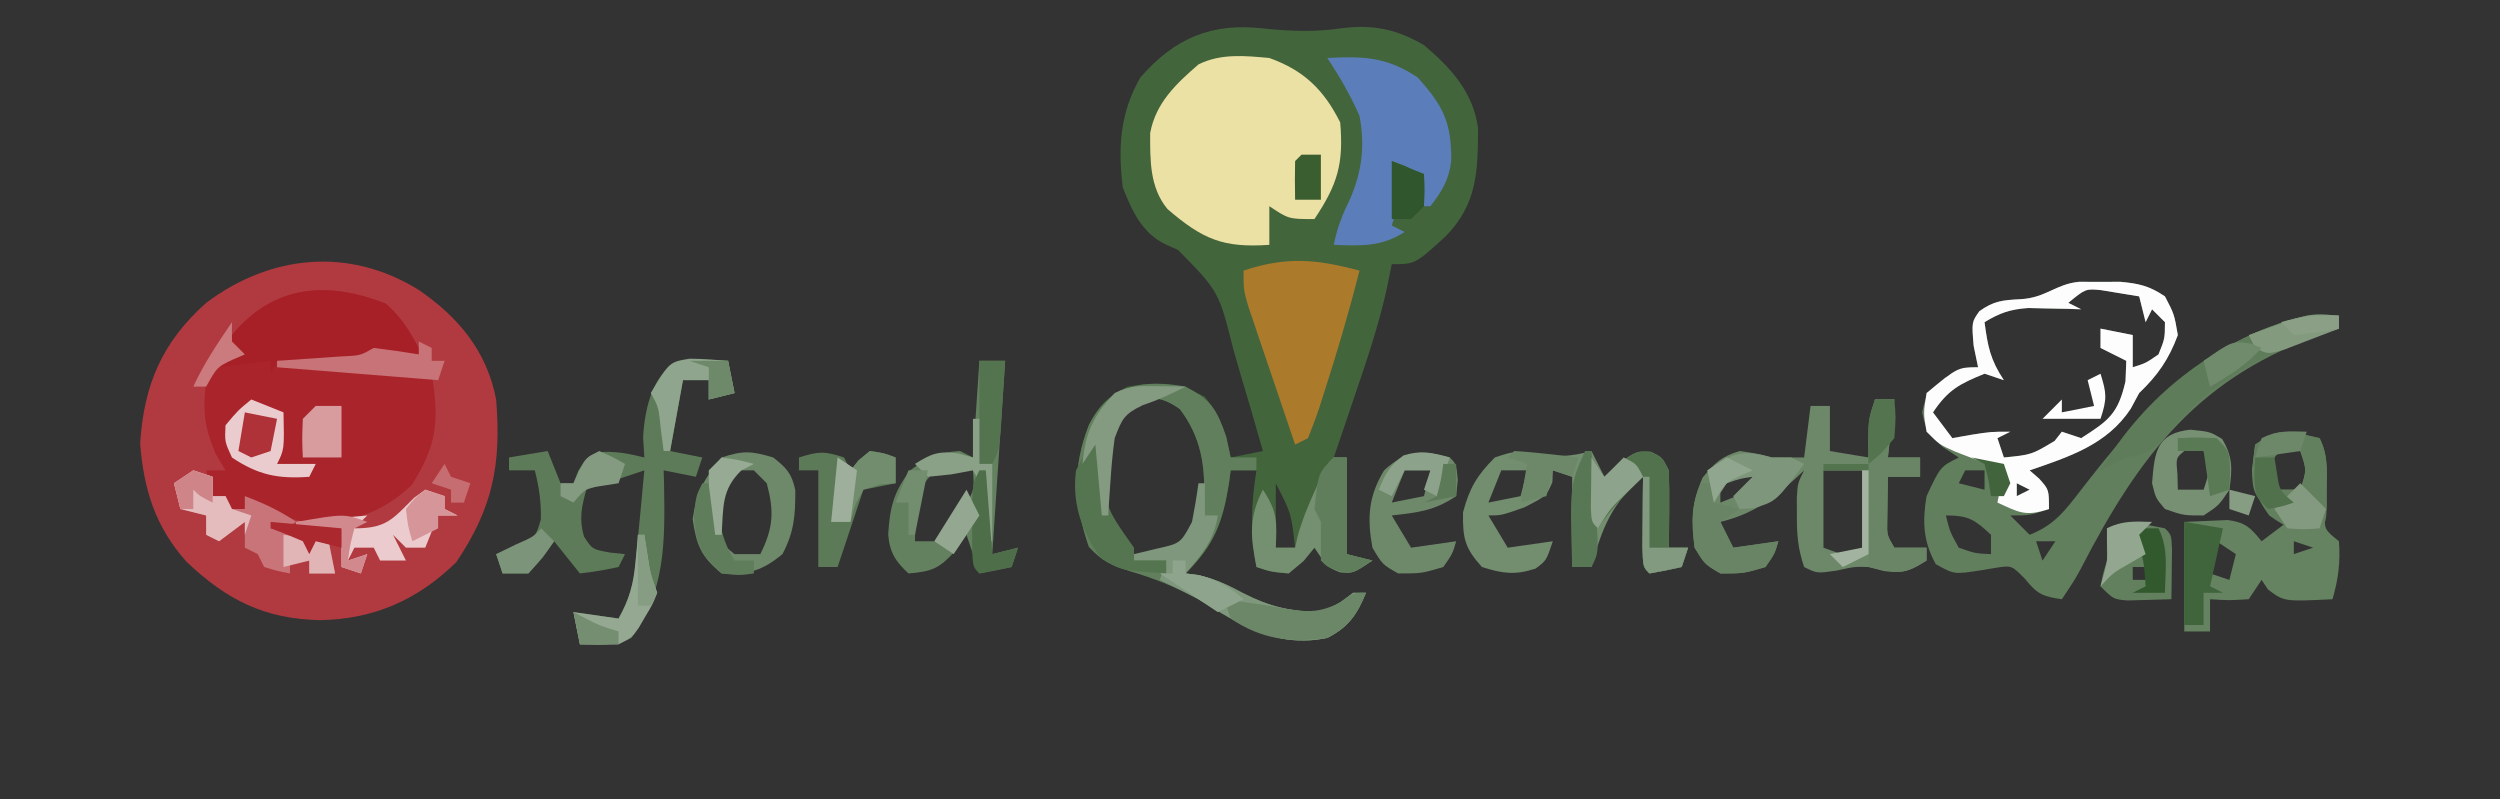 <?xml version="1.0" encoding="UTF-8"?>
<svg version="1.1" xmlns="http://www.w3.org/2000/svg" width="388" height="124">
<rect width="100%" height="100%" fill="#333333" stroke="none"/>
<path d="M0 0 C4.192 0.424 7.896 0.549 12.062 -0.062 C16.928 -0.663 20.505 0.099 24.75 2.562 C28.963 6.12 32.381 9.872 33.148 15.465 C33.096 22.205 33.043 27.2 28.098 32.25 C23.376 36.562 23.376 36.562 19.75 36.562 C19.367 38.448 19.367 38.448 18.977 40.371 C17.743 45.924 15.966 51.248 14.125 56.625 C13.8 57.586 13.475 58.547 13.141 59.537 C12.348 61.88 11.551 64.222 10.75 66.562 C11.41 66.562 12.07 66.562 12.75 66.562 C12.75 71.513 12.75 76.463 12.75 81.562 C14.07 81.892 15.39 82.222 16.75 82.562 C13.75 84.562 13.75 84.562 11.688 84.375 C9.75 83.562 9.75 83.562 7.75 80.562 C7.193 81.243 6.636 81.924 6.062 82.625 C5.299 83.264 4.536 83.904 3.75 84.562 C1 84.312 1 84.312 -1.25 83.562 C-2.252 78.216 -2.099 73.939 -1.25 68.562 C-2.57 68.562 -3.89 68.562 -5.25 68.562 C-5.336 69.215 -5.423 69.867 -5.512 70.539 C-6.504 76.709 -7.821 80.133 -12.25 84.562 C-11.59 84.645 -10.93 84.728 -10.25 84.812 C-7.575 85.481 -5.823 86.264 -3.438 87.562 C0.759 89.724 4.01 90.485 8.75 90.562 C11.587 89.246 11.587 89.246 13.75 87.562 C14.41 87.562 15.07 87.562 15.75 87.562 C14.345 90.958 13.052 92.869 9.75 94.562 C1.853 96.224 -3.699 92.561 -10.25 88.562 C-13.793 86.649 -17.091 85.305 -20.938 84.188 C-23.885 83.217 -25.082 82.741 -27.25 80.438 C-29.563 73.787 -29.844 68.139 -27.25 61.516 C-25.681 58.452 -24.34 57.107 -21.25 55.562 C-16.734 54.782 -13.383 54.96 -9.312 57.125 C-6.778 60.12 -6.055 62.756 -5.25 66.562 C-2.775 66.067 -2.775 66.067 -0.25 65.562 C-1.347 61.654 -2.483 57.76 -3.656 53.874 C-4.048 52.554 -4.43 51.23 -4.801 49.903 C-7.09 40.783 -7.09 40.783 -13.41 34.359 C-14.079 34.06 -14.748 33.761 -15.438 33.452 C-19.014 31.697 -20.615 28.204 -22 24.625 C-22.757 18.38 -22.414 13.055 -19.25 7.562 C-13.889 1.43 -8.163 -0.975 0 0 Z M-21.438 59.438 C-24.443 62.961 -24.464 65.289 -24.562 69.875 C-24.6 71.006 -24.637 72.136 -24.676 73.301 C-24.164 77.221 -23.051 78.822 -20.25 81.562 C-17.25 82.396 -17.25 82.396 -14.25 81.562 C-11.33 78.958 -10.373 77.028 -9.375 73.25 C-9.19 67.8 -9.812 63.48 -13.125 59.062 C-16.383 56.763 -18.43 56.859 -21.438 59.438 Z M1.75 70.562 C1.75 73.862 1.75 77.162 1.75 80.562 C2.74 80.562 3.73 80.562 4.75 80.562 C4.168 75.254 4.168 75.254 1.75 70.562 Z " fill="#43653C" transform="translate(196.25,4.438)"/>
<path d="M0 0 C6.158 4.24 10.555 9.478 12 17 C12.83 27.16 11.458 33.863 5.812 42.25 C-0.177 48.106 -6.874 51.064 -15.25 51.25 C-23.928 51.078 -29.782 48.139 -36.051 42.188 C-40.91 36.735 -42.687 30.987 -43.25 23.812 C-42.653 14.701 -39.856 8.121 -33 2 C-23.044 -5.467 -10.848 -6.738 0 0 Z " fill="#B13A40" transform="translate(65,45)"/>
<path d="M0 0 C2.949 2.602 4.342 5.375 6.125 8.875 C2.782 8.949 0.321 8.94 -2.875 7.875 C-4.855 8.865 -4.855 8.865 -6.875 9.875 C0.055 10.37 0.055 10.37 7.125 10.875 C8.339 18.158 7.962 22.012 4 28.188 C-0.4 32.3 -4.466 33.574 -10.375 34.312 C-14.804 33.759 -18.052 32.099 -21.875 29.875 C-21.875 30.535 -21.875 31.195 -21.875 31.875 C-23.36 32.37 -23.36 32.37 -24.875 32.875 C-24.875 31.885 -24.875 30.895 -24.875 29.875 C-25.535 29.875 -26.195 29.875 -26.875 29.875 C-27.205 28.555 -27.535 27.235 -27.875 25.875 C-26.885 25.875 -25.895 25.875 -24.875 25.875 C-25.37 25.05 -25.865 24.225 -26.375 23.375 C-28.261 18.973 -28.412 16.627 -27.875 11.875 C-25.875 9.562 -25.875 9.562 -23.875 7.875 C-23.875 6.885 -23.875 5.895 -23.875 4.875 C-17.395 -2.939 -9.13 -3.573 0 0 Z " fill="#A9252B" transform="translate(59.875,47.125)"/>
<path d="M0 0 C1.054 0.005 2.109 0.01 3.195 0.016 C4.769 0.008 4.769 0.008 6.375 0 C9.281 0.262 10.922 0.641 13.32 2.266 C14.758 5.016 14.758 5.016 15.32 8.266 C13.907 12.059 12.2 14.506 9.32 17.266 C8.887 18.07 8.454 18.874 8.008 19.703 C4.318 25.306 -1.605 27.171 -7.68 29.266 C-7.185 29.699 -6.69 30.132 -6.18 30.578 C-4.68 32.266 -4.68 32.266 -4.68 35.266 C-7.68 36.266 -7.68 36.266 -10.68 36.266 C-9.69 37.256 -8.7 38.246 -7.68 39.266 C-3.833 37.754 -2.169 35.498 0.32 32.266 C9.883 19.951 19.473 8.916 35.32 5.266 C38.383 5.078 38.383 5.078 40.32 5.266 C40.32 5.926 40.32 6.586 40.32 7.266 C39.642 7.485 38.964 7.704 38.266 7.93 C18.761 14.575 9.454 26.716 0.307 44.447 C-0.68 46.266 -0.68 46.266 -2.68 49.266 C-5.587 48.85 -6.494 48.499 -8.367 46.141 C-10.458 44.02 -10.458 44.02 -12.793 44.367 C-13.974 44.564 -13.974 44.564 -15.18 44.766 C-19.395 45.425 -19.395 45.425 -22.242 43.828 C-24.217 40.308 -24.337 37.162 -23.68 33.266 C-21.541 28.696 -21.541 28.696 -18.68 27.266 C-19.505 26.729 -20.33 26.193 -21.18 25.641 C-23.68 23.266 -23.68 23.266 -24.367 20.266 C-23.68 17.266 -23.68 17.266 -20.805 14.891 C-17.68 13.266 -17.68 13.266 -15.68 13.266 C-15.907 12.172 -16.133 11.079 -16.367 9.953 C-16.68 6.266 -16.68 6.266 -15.484 4.57 C-13.259 2.962 -11.839 2.842 -9.117 2.703 C-5.118 2.486 -3.706 0.367 0 0 Z M-1.68 3.266 C-1.02 3.596 -0.36 3.926 0.32 4.266 C-0.801 4.231 -0.801 4.231 -1.945 4.195 C-2.93 4.177 -3.915 4.159 -4.93 4.141 C-5.904 4.117 -6.879 4.094 -7.883 4.07 C-10.699 4.267 -12.289 4.82 -14.68 6.266 C-14.182 10.001 -13.805 12.078 -11.68 15.266 C-12.67 14.936 -13.66 14.606 -14.68 14.266 C-18.544 15.843 -20.336 16.75 -22.68 20.266 C-21.69 21.586 -20.7 22.906 -19.68 24.266 C-18.288 24.018 -18.288 24.018 -16.867 23.766 C-13.68 23.266 -13.68 23.266 -10.68 23.266 C-11.34 23.596 -12 23.926 -12.68 24.266 C-12.35 25.256 -12.02 26.246 -11.68 27.266 C-7.401 26.85 -7.401 26.85 -3.805 24.703 C-3.433 24.229 -3.062 23.754 -2.68 23.266 C-1.69 23.596 -0.7 23.926 0.32 24.266 C4.607 21.522 6.038 20.495 7.195 15.453 C7.237 14.401 7.278 13.349 7.32 12.266 C6 11.606 4.68 10.946 3.32 10.266 C3.32 9.276 3.32 8.286 3.32 7.266 C5.795 7.761 5.795 7.761 8.32 8.266 C8.32 9.916 8.32 11.566 8.32 13.266 C10.353 12.626 10.353 12.626 12.32 11.266 C13.311 8.813 13.311 8.813 13.32 6.266 C12.66 5.606 12 4.946 11.32 4.266 C10.99 4.926 10.66 5.586 10.32 6.266 C9.825 4.286 9.825 4.286 9.32 2.266 C8.062 2.059 6.804 1.853 5.508 1.641 C4.8 1.525 4.092 1.409 3.363 1.289 C1.003 1.07 1.003 1.07 -1.68 3.266 Z M-17.68 29.266 C-18.01 29.926 -18.34 30.586 -18.68 31.266 C-17.36 31.596 -16.04 31.926 -14.68 32.266 C-14.68 31.276 -14.68 30.286 -14.68 29.266 C-15.67 29.266 -16.66 29.266 -17.68 29.266 Z M-9.68 31.266 C-9.68 31.926 -9.68 32.586 -9.68 33.266 C-9.02 32.936 -8.36 32.606 -7.68 32.266 C-8.34 31.936 -9 31.606 -9.68 31.266 Z M-20.68 36.266 C-20.054 38.789 -20.054 38.789 -18.68 41.266 C-16.132 42.159 -16.132 42.159 -13.68 42.266 C-13.68 41.276 -13.68 40.286 -13.68 39.266 C-16.212 36.908 -17.152 36.266 -20.68 36.266 Z M-6.68 40.266 C-6.35 41.256 -6.02 42.246 -5.68 43.266 C-5.02 42.276 -4.36 41.286 -3.68 40.266 C-4.67 40.266 -5.66 40.266 -6.68 40.266 Z " fill="#617E5D" transform="translate(322.68,43.734)"/>
<path d="M0 0 C5.358 1.921 8.458 4.917 11 10 C11.548 16.461 10.586 19.621 7 25 C3 25 3 25 0 23 C0 24.32 0 25.64 0 27 C0 27.66 0 28.32 0 29 C-7.121 29.491 -10.318 28.174 -15.812 23.438 C-18.585 20.081 -18.504 15.806 -18.492 11.648 C-17.623 6.972 -14.504 4.037 -11 1 C-7.542 -0.729 -3.788 -0.351 0 0 Z " fill="#ECE1A5" transform="translate(197,9)"/>
<path d="M0 0 C0.99 0 1.98 0 3 0 C2.67 2.97 2.34 5.94 2 9 C3.65 9 5.3 9 7 9 C7 9.99 7 10.98 7 12 C5.35 12 3.7 12 2 12 C1.973 13.458 1.954 14.917 1.938 16.375 C1.926 17.187 1.914 17.999 1.902 18.836 C1.855 21.049 1.855 21.049 3 23 C4.65 23 6.3 23 8 23 C8 23.66 8 24.32 8 25 C5.488 26.581 4.369 27.053 1.375 26.625 C0.199 26.316 0.199 26.316 -1 26 C-3.181 25.939 -3.181 25.939 -6 26.562 C-9 27 -9 27 -11 26 C-11.988 23.037 -12.134 21.029 -12.125 17.938 C-12.128 17.06 -12.13 16.182 -12.133 15.277 C-12 13 -12 13 -11 11 C-11.436 11.41 -11.871 11.82 -12.32 12.242 C-16.044 15.611 -19.008 17.782 -24 19 C-23.34 20.32 -22.68 21.64 -22 23 C-18.535 22.505 -18.535 22.505 -15 22 C-15.562 23.938 -15.562 23.938 -17 26 C-20.375 27 -20.375 27 -24 27 C-26.438 25.562 -26.438 25.562 -28 23 C-28.488 18.61 -28.501 16.152 -26.75 12.125 C-24.877 9.851 -23.82 8.83 -21 8 C-18.438 8.375 -18.438 8.375 -16 9 C-15.01 9 -14.02 9 -13 9 C-12.34 9 -11.68 9 -11 9 C-10.67 6.36 -10.34 3.72 -10 1 C-9.01 1 -8.02 1 -7 1 C-7 3.31 -7 5.62 -7 8 C-4.03 8.495 -4.03 8.495 -1 9 C-0.67 6.03 -0.34 3.06 0 0 Z M-22 11 C-22.66 11.66 -23.32 12.32 -24 13 C-24 13.99 -24 14.98 -24 16 C-22.35 15.34 -20.7 14.68 -19 14 C-19 13.01 -19 12.02 -19 11 C-19.99 11 -20.98 11 -22 11 Z M-8 11 C-8 14.96 -8 18.92 -8 23 C-4.253 24.398 -4.253 24.398 -2 23 C-2 19.04 -2 15.08 -2 11 C-3.98 11 -5.96 11 -8 11 Z " fill="#6D8869" transform="translate(291,62)"/>
<path d="M0 0 C3.987 2.121 4.812 3.464 6.312 7.75 C6.539 8.822 6.766 9.895 7 11 C8.32 11 9.64 11 11 11 C11 11.66 11 12.32 11 13 C9.68 13 8.36 13 7 13 C6.914 13.652 6.827 14.305 6.738 14.977 C5.746 21.146 4.429 24.571 0 29 C0.66 29.082 1.32 29.165 2 29.25 C4.675 29.919 6.427 30.701 8.812 32 C13.009 34.161 16.26 34.922 21 35 C23.837 33.683 23.837 33.683 26 32 C26.66 32 27.32 32 28 32 C26.595 35.395 25.302 37.306 22 39 C14.103 40.662 8.551 36.998 2 33 C-1.543 31.087 -4.841 29.743 -8.688 28.625 C-11.635 27.654 -12.832 27.178 -15 24.875 C-17.313 18.225 -17.594 12.577 -15 5.953 C-11.756 -0.382 -6.504 -1.145 0 0 Z M-9.188 3.875 C-12.193 7.398 -12.214 9.727 -12.312 14.312 C-12.35 15.443 -12.387 16.574 -12.426 17.738 C-11.914 21.658 -10.801 23.259 -8 26 C-5 26.833 -5 26.833 -2 26 C0.92 23.396 1.877 21.465 2.875 17.688 C3.06 12.238 2.438 7.917 -0.875 3.5 C-4.133 1.201 -6.18 1.297 -9.188 3.875 Z " fill="#617F5D" transform="translate(184,60)"/>
<path d="M0 0 C2.018 0.065 4.036 0.13 6.055 0.195 C6.55 2.67 6.55 2.67 7.055 5.195 C5.735 5.525 4.415 5.855 3.055 6.195 C3.055 5.205 3.055 4.215 3.055 3.195 C1.735 3.195 0.415 3.195 -0.945 3.195 C-1.605 6.825 -2.265 10.455 -2.945 14.195 C-0.47 14.69 -0.47 14.69 2.055 15.195 C1.725 16.185 1.395 17.175 1.055 18.195 C-0.595 17.865 -2.245 17.535 -3.945 17.195 C-3.922 18.041 -3.899 18.887 -3.875 19.758 C-3.738 28.34 -3.692 35.972 -8.945 43.195 C-11.654 44.55 -13.955 44.26 -16.945 44.195 C-17.275 42.545 -17.605 40.895 -17.945 39.195 C-15.635 39.525 -13.325 39.855 -10.945 40.195 C-9.322 37.295 -8.625 34.95 -8.312 31.648 C-8.229 30.804 -8.145 29.96 -8.059 29.09 C-7.941 27.781 -7.941 27.781 -7.82 26.445 C-7.734 25.557 -7.648 24.669 -7.559 23.754 C-7.347 21.568 -7.143 19.382 -6.945 17.195 C-7.873 17.505 -8.802 17.814 -9.758 18.133 C-11.82 18.82 -13.883 19.508 -15.945 20.195 C-16.701 22.916 -17.084 24.697 -16.32 27.445 C-15.021 29.451 -15.021 29.451 -12.32 29.945 C-11.537 30.028 -10.753 30.11 -9.945 30.195 C-10.275 30.855 -10.605 31.515 -10.945 32.195 C-14.008 32.82 -14.008 32.82 -16.945 33.195 C-18.265 31.545 -19.585 29.895 -20.945 28.195 C-21.812 29.433 -21.812 29.433 -22.695 30.695 C-23.438 31.52 -24.18 32.345 -24.945 33.195 C-26.265 33.195 -27.585 33.195 -28.945 33.195 C-29.275 32.205 -29.605 31.215 -29.945 30.195 C-28.976 29.803 -28.007 29.412 -27.008 29.008 C-23.797 27.53 -23.797 27.53 -23.008 24.82 C-22.943 22.109 -23.271 19.817 -23.945 17.195 C-25.265 17.195 -26.585 17.195 -27.945 17.195 C-27.945 16.535 -27.945 15.875 -27.945 15.195 C-25.965 14.865 -23.985 14.535 -21.945 14.195 C-21.285 15.845 -20.625 17.495 -19.945 19.195 C-19.285 19.195 -18.625 19.195 -17.945 19.195 C-17.574 18.236 -17.574 18.236 -17.195 17.258 C-15.945 15.195 -15.945 15.195 -14.133 14.383 C-11.558 14.162 -9.443 14.571 -6.945 15.195 C-7.007 14.164 -7.069 13.133 -7.133 12.07 C-6.914 7.553 -5.458 0.548 0 0 Z " fill="#5D7B58" transform="translate(106.945,55.805)"/>
<path d="M0 0 C1.671 0.371 1.671 0.371 3.375 0.75 C5.109 4.217 4.329 8.188 4.215 12 C4.078 14.896 4.078 14.896 6.375 16.75 C6.628 19.953 6.285 22.678 5.375 25.75 C-2.133 26.119 -2.133 26.119 -4.625 24.25 C-4.955 23.755 -5.285 23.26 -5.625 22.75 C-6.285 23.74 -6.945 24.73 -7.625 25.75 C-10.75 25.938 -10.75 25.938 -13.625 25.75 C-13.625 27.4 -13.625 29.05 -13.625 30.75 C-14.945 30.75 -16.265 30.75 -17.625 30.75 C-17.625 25.14 -17.625 19.53 -17.625 13.75 C-16.202 13.688 -14.779 13.626 -13.312 13.562 C-12.112 13.51 -12.112 13.51 -10.887 13.457 C-8.146 13.812 -7.333 14.644 -5.625 16.75 C-4.305 15.76 -2.985 14.77 -1.625 13.75 C-2.45 13.255 -3.275 12.76 -4.125 12.25 C-6.804 9.571 -7.022 9.179 -7.125 5.625 C-6.96 4.346 -6.795 3.067 -6.625 1.75 C-3.625 -0.25 -3.625 -0.25 0 0 Z M-2.625 2.75 C-3.921 3.816 -3.921 3.816 -3.688 6.312 C-3.667 7.117 -3.646 7.921 -3.625 8.75 C-2.305 8.75 -0.985 8.75 0.375 8.75 C1.386 5.701 1.386 5.701 0.375 2.75 C-0.615 2.75 -1.605 2.75 -2.625 2.75 Z M-12.625 16.75 C-12.955 18.4 -13.285 20.05 -13.625 21.75 C-12.635 22.08 -11.645 22.41 -10.625 22.75 C-10.295 21.43 -9.965 20.11 -9.625 18.75 C-10.615 18.09 -11.605 17.43 -12.625 16.75 Z M-0.625 16.75 C-0.625 17.41 -0.625 18.07 -0.625 18.75 C0.365 18.42 1.355 18.09 2.375 17.75 C1.385 17.42 0.395 17.09 -0.625 16.75 Z " fill="#658261" transform="translate(356.625,67.25)"/>
<path d="M0 0 C5.597 -0.29 9.168 -0.185 14 3 C17.961 7.389 19.285 9.978 19.23 15.957 C18.905 18.845 17.769 20.735 16 23 C15.67 23 15.34 23 15 23 C14.918 22.216 14.835 21.433 14.75 20.625 C14.272 17.853 14.272 17.853 11.938 16.688 C11.298 16.461 10.659 16.234 10 16 C10.186 16.907 10.371 17.815 10.562 18.75 C10.957 21.683 10.947 23.264 10 26 C10.66 26.33 11.32 26.66 12 27 C8.366 29.326 5.229 29.163 1 29 C1.537 26.314 2.341 24.305 3.562 21.812 C5.399 17.528 5.854 13.596 5 9 C3.605 5.807 1.922 2.903 0 0 Z " fill="#5B7EBA" transform="translate(206,9)"/>
<path d="M0 0 C3.327 0.459 5.431 0.371 8.625 -0.5 C9.285 0.82 9.945 2.14 10.625 3.5 C11.367 2.819 12.11 2.139 12.875 1.438 C15.625 -0.5 15.625 -0.5 17.875 -0.375 C19.625 0.5 19.625 0.5 20.625 2.5 C20.696 4.541 20.709 6.583 20.688 8.625 C20.678 9.721 20.669 10.816 20.66 11.945 C20.649 12.788 20.637 13.631 20.625 14.5 C21.615 14.5 22.605 14.5 23.625 14.5 C23.295 15.49 22.965 16.48 22.625 17.5 C20.969 17.882 19.3 18.214 17.625 18.5 C16.625 17.5 16.625 17.5 16.527 14.34 C16.539 13.052 16.551 11.764 16.562 10.438 C16.572 9.147 16.581 7.857 16.59 6.527 C16.601 5.528 16.613 4.529 16.625 3.5 C11.792 7.549 10.242 11.467 8.625 17.5 C7.635 17.5 6.645 17.5 5.625 17.5 C5.625 12.88 5.625 8.26 5.625 3.5 C4.635 3.17 3.645 2.84 2.625 2.5 C2.604 3.098 2.584 3.696 2.562 4.312 C1.625 6.5 1.625 6.5 -1.812 8.25 C-5.375 9.5 -5.375 9.5 -7.375 9.5 C-6.385 11.15 -5.395 12.8 -4.375 14.5 C-0.91 14.005 -0.91 14.005 2.625 13.5 C1.625 16.5 1.625 16.5 -0.062 17.75 C-3.266 18.789 -5.177 18.521 -8.375 17.5 C-11.058 14.557 -11.384 12.989 -11.312 9 C-10.295 5.201 -9.14 3.265 -6.375 0.5 C-3.375 -0.5 -3.375 -0.5 0 0 Z M-5.375 2.5 C-6.035 4.15 -6.695 5.8 -7.375 7.5 C-5.725 7.17 -4.075 6.84 -2.375 6.5 C-2.045 5.18 -1.715 3.86 -1.375 2.5 C-2.695 2.5 -4.015 2.5 -5.375 2.5 Z " fill="#738D6F" transform="translate(238.375,70.5)"/>
<path d="M0 0 C1.054 0.005 2.109 0.01 3.195 0.016 C4.769 0.008 4.769 0.008 6.375 0 C9.281 0.262 10.922 0.641 13.32 2.266 C14.758 5.016 14.758 5.016 15.32 8.266 C13.907 12.059 12.2 14.506 9.32 17.266 C8.887 18.07 8.454 18.874 8.008 19.703 C4.318 25.306 -1.605 27.171 -7.68 29.266 C-7.185 29.699 -6.69 30.132 -6.18 30.578 C-4.68 32.266 -4.68 32.266 -4.68 35.266 C-8.303 36.473 -9.321 35.809 -12.68 34.266 C-12.35 32.616 -12.02 30.966 -11.68 29.266 C-12.378 29 -13.077 28.735 -13.797 28.461 C-14.707 28.108 -15.617 27.755 -16.555 27.391 C-17.46 27.043 -18.365 26.695 -19.297 26.336 C-21.68 25.266 -21.68 25.266 -23.68 23.266 C-24.18 20.391 -24.18 20.391 -23.68 17.266 C-18.838 13.266 -18.838 13.266 -15.68 13.266 C-15.907 12.172 -16.133 11.079 -16.367 9.953 C-16.68 6.266 -16.68 6.266 -15.484 4.57 C-13.259 2.962 -11.839 2.842 -9.117 2.703 C-5.118 2.486 -3.706 0.367 0 0 Z M-1.68 3.266 C-1.02 3.596 -0.36 3.926 0.32 4.266 C-0.801 4.231 -0.801 4.231 -1.945 4.195 C-2.93 4.177 -3.915 4.159 -4.93 4.141 C-5.904 4.117 -6.879 4.094 -7.883 4.07 C-10.699 4.267 -12.289 4.82 -14.68 6.266 C-14.182 10.001 -13.805 12.078 -11.68 15.266 C-12.67 14.936 -13.66 14.606 -14.68 14.266 C-18.544 15.843 -20.336 16.75 -22.68 20.266 C-21.69 21.586 -20.7 22.906 -19.68 24.266 C-18.288 24.018 -18.288 24.018 -16.867 23.766 C-13.68 23.266 -13.68 23.266 -10.68 23.266 C-11.34 23.596 -12 23.926 -12.68 24.266 C-12.35 25.256 -12.02 26.246 -11.68 27.266 C-7.401 26.85 -7.401 26.85 -3.805 24.703 C-3.433 24.229 -3.062 23.754 -2.68 23.266 C-1.69 23.596 -0.7 23.926 0.32 24.266 C4.607 21.522 6.038 20.495 7.195 15.453 C7.237 14.401 7.278 13.349 7.32 12.266 C6 11.606 4.68 10.946 3.32 10.266 C3.32 9.276 3.32 8.286 3.32 7.266 C5.795 7.761 5.795 7.761 8.32 8.266 C8.32 9.916 8.32 11.566 8.32 13.266 C10.353 12.626 10.353 12.626 12.32 11.266 C13.311 8.813 13.311 8.813 13.32 6.266 C12.66 5.606 12 4.946 11.32 4.266 C10.99 4.926 10.66 5.586 10.32 6.266 C9.825 4.286 9.825 4.286 9.32 2.266 C8.062 2.059 6.804 1.853 5.508 1.641 C4.8 1.525 4.092 1.409 3.363 1.289 C1.003 1.07 1.003 1.07 -1.68 3.266 Z M-9.68 31.266 C-9.68 31.926 -9.68 32.586 -9.68 33.266 C-9.02 32.936 -8.36 32.606 -7.68 32.266 C-8.34 31.936 -9 31.606 -9.68 31.266 Z " fill="#FDFDFD" transform="translate(322.68,43.734)"/>
<path d="M0 0 C-1.647 6.442 -3.51 12.802 -5.562 19.125 C-5.772 19.788 -5.982 20.452 -6.198 21.135 C-6.74 22.777 -7.364 24.392 -8 26 C-8.66 26.33 -9.32 26.66 -10 27 C-11.341 23.065 -12.671 19.127 -14 15.188 C-14.382 14.068 -14.763 12.948 -15.156 11.795 C-15.517 10.722 -15.878 9.649 -16.25 8.543 C-16.753 7.058 -16.753 7.058 -17.266 5.544 C-18 3 -18 3 -18 0 C-11.352 -2.216 -6.731 -1.793 0 0 Z " fill="#AC7A2B" transform="translate(211,42)"/>
<path d="M0 0 C2.949 2.602 4.342 5.375 6.125 8.875 C2.782 8.949 0.321 8.94 -2.875 7.875 C-3.205 8.205 -3.535 8.535 -3.875 8.875 C-6.061 8.948 -8.25 8.959 -10.438 8.938 C-12.234 8.924 -12.234 8.924 -14.066 8.91 C-14.993 8.899 -15.92 8.887 -16.875 8.875 C-17.205 9.535 -17.535 10.195 -17.875 10.875 C-17.875 10.215 -17.875 9.555 -17.875 8.875 C-20.515 9.205 -23.155 9.535 -25.875 9.875 C-25.215 9.215 -24.555 8.555 -23.875 7.875 C-23.875 6.885 -23.875 5.895 -23.875 4.875 C-17.395 -2.939 -9.13 -3.573 0 0 Z " fill="#A72027" transform="translate(59.875,47.125)"/>
<path d="M0 0 C1.32 0 2.64 0 4 0 C3.34 9.9 2.68 19.8 2 30 C3.32 29.67 4.64 29.34 6 29 C5.67 29.99 5.34 30.98 5 32 C2.525 32.495 2.525 32.495 0 33 C-0.66 31.02 -1.32 29.04 -2 27 C-2.557 27.804 -3.114 28.609 -3.688 29.438 C-6.219 32.242 -7.326 32.694 -11 33 C-13.035 31.128 -13.95 29.686 -14.152 26.906 C-13.877 22.677 -13.34 20.453 -10.75 17 C-7.982 14.987 -6.391 14.183 -3 14 C-2.34 14.33 -1.68 14.66 -1 15 C-0.67 10.05 -0.34 5.1 0 0 Z M-6.625 16.875 C-9.834 19.747 -9.711 21.975 -9.957 26.137 C-9.971 26.752 -9.985 27.366 -10 28 C-8.68 28 -7.36 28 -6 28 C-4.421 26.364 -4.421 26.364 -3.25 24.188 C-2.822 23.48 -2.394 22.772 -1.953 22.043 C-0.789 19.923 -0.789 19.923 -1 17 C-3.938 15.688 -3.938 15.688 -6.625 16.875 Z " fill="#63805F" transform="translate(152,56)"/>
<path d="M0 0 C0.33 0 0.66 0 1 0 C1 1.65 1 3.3 1 5 C1.66 5 2.32 5 3 5 C2.426 8.871 0.513 11.082 -2 14 C-1.34 14.082 -0.68 14.165 0 14.25 C2.675 14.919 4.427 15.701 6.812 17 C11.009 19.161 14.26 19.922 19 20 C21.837 18.683 21.837 18.683 24 17 C24.66 17 25.32 17 26 17 C24.595 20.395 23.302 22.306 20 24 C12.091 25.664 6.567 21.983 0 18 C-1.983 16.959 -3.986 15.98 -6 15 C-5.67 14.01 -5.34 13.02 -5 12 C-6.65 12 -8.3 12 -10 12 C-10 11.67 -10 11.34 -10 11 C-8.329 10.598 -8.329 10.598 -6.625 10.188 C-2.782 9.342 -2.782 9.342 -1 6 C-0.61 4.01 -0.268 2.01 0 0 Z " fill="#7F977C" transform="translate(186,75)"/>
<path d="M0 0 C2.058 1.609 2.897 2.502 3.434 5.086 C3.44 8.998 3.274 11.475 1.438 15 C-1.799 17.656 -3.827 18.149 -8 18 C-11.209 15.367 -11.904 13.658 -12.5 9.562 C-11.913 5.377 -10.691 3.229 -8 0 C-4.65 -1.117 -3.327 -0.998 0 0 Z M-6 2 C-8.189 3.781 -8.189 3.781 -8.266 6.094 C-8.26 6.888 -8.255 7.682 -8.25 8.5 C-8.255 9.294 -8.26 10.088 -8.266 10.906 C-8.189 13.219 -8.189 13.219 -6 15 C-4.68 15 -3.36 15 -2 15 C0.029 10.942 0.169 8.383 -1 4 C-1.66 3.34 -2.32 2.68 -3 2 C-3.99 2 -4.98 2 -6 2 Z " fill="#6E896A" transform="translate(120,71)"/>
<path d="M0 0 C0.66 0 1.32 0 2 0 C2 4.95 2 9.9 2 15 C3.32 15.33 4.64 15.66 6 16 C3 18 3 18 0.938 17.812 C-1 17 -1 17 -3 14 C-3.835 15.021 -3.835 15.021 -4.688 16.062 C-5.451 16.702 -6.214 17.341 -7 18 C-9.75 17.75 -9.75 17.75 -12 17 C-12.925 12.284 -13.229 9.327 -11 5 C-8.71 8.435 -8.822 9.985 -9 14 C-8.01 14 -7.02 14 -6 14 C-5.876 13.437 -5.753 12.873 -5.625 12.293 C-4.955 9.835 -4.044 7.635 -3 5.312 C-2.649 4.525 -2.299 3.737 -1.938 2.926 C-1 1 -1 1 0 0 Z " fill="#758F71" transform="translate(207,71)"/>
<path d="M0 0 C0.99 0.33 1.98 0.66 3 1 C3 1.99 3 2.98 3 4 C3.66 4 4.32 4 5 4 C5.33 4.66 5.66 5.32 6 6 C6.66 6 7.32 6 8 6 C8 5.34 8 4.68 8 4 C10.972 5.125 13.334 6.223 16 8 C15.01 8.495 15.01 8.495 14 9 C17.386 10.509 17.386 10.509 21 11 C21.33 12.65 21.66 14.3 22 16 C20.68 16 19.36 16 18 16 C18 15.34 18 14.68 18 14 C17.01 14 16.02 14 15 14 C15 14.66 15 15.32 15 16 C13.062 15.625 13.062 15.625 11 15 C10.67 14.34 10.34 13.68 10 13 C9.34 12.67 8.68 12.34 8 12 C8 10.68 8 9.36 8 8 C6.68 8.99 5.36 9.98 4 11 C3.34 10.67 2.68 10.34 2 10 C2 9.01 2 8.02 2 7 C0.68 6.67 -0.64 6.34 -2 6 C-2.33 4.68 -2.66 3.36 -3 2 C-2.01 1.34 -1.02 0.68 0 0 Z " fill="#C87479" transform="translate(30,73)"/>
<path d="M0 0 C1 1 1 1 1.25 3.438 C1.167 4.283 1.085 5.129 1 6 C-2.445 8.296 -4.938 8.54 -9 9 C-8.01 10.65 -7.02 12.3 -6 14 C-2.535 13.505 -2.535 13.505 1 13 C0.438 14.938 0.438 14.938 -1 17 C-4.375 18 -4.375 18 -8 18 C-10.438 16.625 -10.438 16.625 -12 14 C-12.837 9.365 -12.64 6.06 -10.188 2 C-6.676 -1.211 -4.417 -1.162 0 0 Z M-7 2 C-7.66 3.65 -8.32 5.3 -9 7 C-7.35 6.67 -5.7 6.34 -4 6 C-3.67 4.68 -3.34 3.36 -3 2 C-4.32 2 -5.64 2 -7 2 Z " fill="#6E896A" transform="translate(225,71)"/>
<path d="M0 0 C0 0.66 0 1.32 0 2 C-0.678 2.219 -1.356 2.438 -2.055 2.664 C-12.503 6.224 -20.309 10.377 -27.211 19.145 C-29.195 21.202 -30.235 21.56 -33 22 C-34.348 22.637 -35.686 23.296 -37 24 C-30.234 12.528 -19.708 4.315 -6.984 0.457 C-4.609 -0.09 -2.427 -0.235 0 0 Z " fill="#5F7C5A" transform="translate(363,49)"/>
<path d="M0 0 C0.99 0 1.98 0 3 0 C2.67 2.97 2.34 5.94 2 9 C3.65 9 5.3 9 7 9 C7 9.99 7 10.98 7 12 C5.35 12 3.7 12 2 12 C1.973 13.458 1.954 14.917 1.938 16.375 C1.926 17.187 1.914 17.999 1.902 18.836 C1.855 21.049 1.855 21.049 3 23 C4.65 23 6.3 23 8 23 C8 23.66 8 24.32 8 25 C4.287 27.338 3.806 26.961 -1 26 C-1 21.05 -1 16.1 -1 11 C-3.31 11 -5.62 11 -8 11 C-8 10.67 -8 10.34 -8 10 C-5.69 10 -3.38 10 -1 10 C-1.021 8.907 -1.041 7.814 -1.062 6.688 C-1 3 -1 3 0 0 Z " fill="#698565" transform="translate(291,62)"/>
<path d="M0 0 C1.75 0.875 1.75 0.875 2.75 2.875 C2.821 4.916 2.834 6.958 2.812 9 C2.803 10.096 2.794 11.191 2.785 12.32 C2.774 13.163 2.762 14.006 2.75 14.875 C3.74 14.875 4.73 14.875 5.75 14.875 C5.42 15.865 5.09 16.855 4.75 17.875 C3.094 18.257 1.425 18.589 -0.25 18.875 C-1.25 17.875 -1.25 17.875 -1.348 14.715 C-1.33 12.783 -1.33 12.783 -1.312 10.812 C-1.303 9.522 -1.294 8.232 -1.285 6.902 C-1.274 5.903 -1.262 4.904 -1.25 3.875 C-3.898 6.453 -6.194 8.791 -8.25 11.875 C-9.25 10.875 -9.25 10.875 -9.348 8.59 C-9.336 7.673 -9.324 6.757 -9.312 5.812 C-9.303 4.893 -9.294 3.974 -9.285 3.027 C-9.274 2.317 -9.262 1.607 -9.25 0.875 C-8.26 2.36 -8.26 2.36 -7.25 3.875 C-6.508 3.194 -5.765 2.514 -5 1.812 C-2.25 -0.125 -2.25 -0.125 0 0 Z " fill="#52724D" transform="translate(256.25,70.125)"/>
<path d="M0 0 C0.33 0.66 0.66 1.32 1 2 C1.413 1.484 1.825 0.969 2.25 0.438 C3.116 -0.274 3.116 -0.274 4 -1 C6.188 -0.688 6.188 -0.688 8 0 C8 1.32 8 2.64 8 4 C6.35 4.33 4.7 4.66 3 5 C1.68 8.96 0.36 12.92 -1 17 C-1.99 17 -2.98 17 -4 17 C-4 12.05 -4 7.1 -4 2 C-4.99 2 -5.98 2 -7 2 C-7 1.34 -7 0.68 -7 0 C-3.99 -0.934 -3.133 -1.044 0 0 Z " fill="#5C7A57" transform="translate(131,71)"/>
<path d="M0 0 C1.671 0.371 1.671 0.371 3.375 0.75 C4.687 3.373 4.508 5.387 4.5 8.312 C4.503 9.304 4.505 10.295 4.508 11.316 C4.375 13.75 4.375 13.75 3.375 14.75 C-0.22 15.349 -1.426 14.892 -4.438 12.75 C-7.421 8.659 -7.277 6.72 -6.625 1.75 C-3.625 -0.25 -3.625 -0.25 0 0 Z M-2.625 2.75 C-3.921 3.816 -3.921 3.816 -3.688 6.312 C-3.667 7.117 -3.646 7.921 -3.625 8.75 C-2.305 8.75 -0.985 8.75 0.375 8.75 C1.386 5.701 1.386 5.701 0.375 2.75 C-0.615 2.75 -1.605 2.75 -2.625 2.75 Z " fill="#63805E" transform="translate(356.625,67.25)"/>
<path d="M0 0 C1 1 1 1 1.098 3.285 C1.086 4.202 1.074 5.118 1.062 6.062 C1.053 6.982 1.044 7.901 1.035 8.848 C1.024 9.558 1.012 10.268 1 11 C-0.458 11.054 -1.916 11.093 -3.375 11.125 C-4.187 11.148 -4.999 11.171 -5.836 11.195 C-8 11 -8 11 -10 9 C-9.625 7.062 -9.625 7.062 -9 5 C-9 4.01 -9 3.02 -9 2 C-9 1.34 -9 0.68 -9 0 C-5.908 -1.546 -3.315 -0.603 0 0 Z M-5 6 C-5 6.66 -5 7.32 -5 8 C-4.34 8 -3.68 8 -3 8 C-3 7.34 -3 6.68 -3 6 C-3.66 6 -4.32 6 -5 6 Z " fill="#627F5E" transform="translate(336,82)"/>
<path d="M0 0 C3.062 0.312 3.062 0.312 4.938 1.438 C6.617 4.237 6.52 6.111 6.062 9.312 C4.438 11.75 4.438 11.75 2.062 13.312 C-1.062 13.312 -1.062 13.312 -3.938 12.312 C-5.375 10.625 -5.375 10.625 -5.938 8.312 C-5.553 3.511 -5.299 0.564 0 0 Z M-0.938 3.312 C-2.234 4.379 -2.234 4.379 -2 6.875 C-1.979 7.679 -1.959 8.484 -1.938 9.312 C-0.618 9.312 0.703 9.312 2.062 9.312 C3.074 6.263 3.074 6.263 2.062 3.312 C1.073 3.312 0.083 3.312 -0.938 3.312 Z " fill="#779073" transform="translate(339.938,66.688)"/>
<path d="M0 0 C0.99 0.33 1.98 0.66 3 1 C3 1.66 3 2.32 3 3 C3.66 3.33 4.32 3.66 5 4 C4.01 4 3.02 4 2 4 C1.34 5.65 0.68 7.3 0 9 C-0.99 9 -1.98 9 -3 9 C-3.66 8.34 -4.32 7.68 -5 7 C-4.34 8.32 -3.68 9.64 -3 11 C-4.32 11 -5.64 11 -7 11 C-7.33 10.34 -7.66 9.68 -8 9 C-8.99 9 -9.98 9 -11 9 C-11.33 9.66 -11.66 10.32 -12 11 C-11.01 10.67 -10.02 10.34 -9 10 C-9.33 10.99 -9.66 11.98 -10 13 C-10.99 12.67 -11.98 12.34 -13 12 C-13 10.02 -13 8.04 -13 6 C-15.31 6 -17.62 6 -20 6 C-20 5.67 -20 5.34 -20 5 C-14.555 4.505 -14.555 4.505 -9 4 C-9.66 4.66 -10.32 5.32 -11 6 C-5.956 6 -5.098 4.568 -1.684 1.215 C-1.128 0.814 -0.572 0.413 0 0 Z " fill="#EBCBCD" transform="translate(66,76)"/>
<path d="M0 0 C2.475 0.99 2.475 0.99 5 2 C5.125 7.75 5.125 7.75 4 10 C5.98 10 7.96 10 10 10 C9.67 10.66 9.34 11.32 9 12 C4.168 12.345 1.049 11.731 -3 9 C-4.125 6.562 -4.125 6.562 -4 4 C-2.062 1.688 -2.062 1.688 0 0 Z " fill="#EBCCCE" transform="translate(39,62)"/>
<path d="M0 0 C0.33 0 0.66 0 1 0 C1.026 0.808 1.052 1.616 1.078 2.449 C1.414 10.544 1.414 10.544 6 17 C6 17.66 6 18.32 6 19 C7.65 19 9.3 19 11 19 C11 19.66 11 20.32 11 21 C3.725 20.515 3.725 20.515 0.625 18.312 C-2.235 14.242 -3.637 9.972 -3 5 C-1.562 2.188 -1.562 2.188 0 0 Z " fill="#557450" transform="translate(170,68)"/>
<path d="M0 0 C0.66 0 1.32 0 2 0 C2 0.99 2 1.98 2 3 C3.32 3.33 4.64 3.66 6 4 C5.01 4.66 4.02 5.32 3 6 C3.66 7.32 4.32 8.64 5 10 C8.465 9.505 8.465 9.505 12 9 C11.438 10.938 11.438 10.938 10 13 C6.625 14 6.625 14 3 14 C0.562 12.562 0.562 12.562 -1 10 C-1.48 6.521 -1.603 3.206 0 0 Z " fill="#688464" transform="translate(264,75)"/>
<path d="M0 0 C-1.405 3.395 -2.698 5.306 -6 7 C-11.642 7.795 -16.185 7.25 -21 4 C-21.33 3.01 -21.66 2.02 -22 1 C-21.01 1.144 -20.02 1.289 -19 1.438 C-18.363 1.524 -17.726 1.61 -17.07 1.699 C-15.685 1.9 -14.304 2.133 -12.93 2.395 C-9.366 3.011 -7.404 3.202 -4.125 1.562 C-2 0 -2 0 0 0 Z " fill="#6B8767" transform="translate(212,92)"/>
<path d="M0 0 C0.66 0 1.32 0 2 0 C2 4.95 2 9.9 2 15 C3.32 15.33 4.64 15.66 6 16 C3 18 3 18 0.875 17.688 C-1 17 -1 17 -2 16 C-2 14 -2 12 -2 10 C-2.33 9.34 -2.66 8.68 -3 8 C-2.419 2.419 -2.419 2.419 0 0 Z " fill="#607E5C" transform="translate(207,71)"/>
<path d="M0 0 C2.97 0.495 2.97 0.495 6 1 C5.34 3.97 4.68 6.94 4 10 C4.66 10.33 5.32 10.66 6 11 C5.01 11 4.02 11 3 11 C3 12.65 3 14.3 3 16 C2.01 16 1.02 16 0 16 C0 10.72 0 5.44 0 0 Z " fill="#40643B" transform="translate(339,81)"/>
<path d="M0 0 C0.99 0 1.98 0 3 0 C3.66 0.33 4.32 0.66 5 1 C0.692 6.785 0.692 6.785 -2.812 7.875 C-3.534 7.916 -4.256 7.957 -5 8 C-5.33 7.34 -5.66 6.68 -6 6 C-5.01 5.01 -4.02 4.02 -3 3 C-4.941 3.276 -4.941 3.276 -7 4 C-7.66 4.99 -8.32 5.98 -9 7 C-9.33 5.35 -9.66 3.7 -10 2 C-6.216 -0.703 -4.47 -1.294 0 0 Z " fill="#7E967B" transform="translate(275,71)"/>
<path d="M0 0 C0.33 0 0.66 0 1 0 C1.144 0.928 1.289 1.856 1.438 2.812 C1.921 6.007 1.921 6.007 3 9 C2.293 10.789 2.293 10.789 1.188 12.625 C0.83 13.236 0.473 13.847 0.105 14.477 C-1 16 -1 16 -3 17 C-5 17.04 -7 17.043 -9 17 C-9.33 15.35 -9.66 13.7 -10 12 C-7.69 12.33 -5.38 12.66 -3 13 C-1.329 10.038 -0.673 7.629 -0.375 4.25 C-0.3 3.451 -0.225 2.652 -0.148 1.828 C-0.099 1.225 -0.05 0.622 0 0 Z " fill="#94A892" transform="translate(99,83)"/>
<path d="M0 0 C1.226 0.014 1.226 0.014 2.477 0.027 C3.416 0.045 3.416 0.045 4.375 0.062 C2.172 1.197 0.108 2.151 -2.25 2.938 C-5.177 4.324 -5.481 5.083 -6.625 8.062 C-6.91 10.137 -7.114 12.223 -7.25 14.312 C-7.325 15.39 -7.4 16.468 -7.477 17.578 C-7.526 18.398 -7.575 19.218 -7.625 20.062 C-7.955 20.062 -8.285 20.062 -8.625 20.062 C-8.955 16.433 -9.285 12.803 -9.625 9.062 C-10.285 10.053 -10.945 11.043 -11.625 12.062 C-11.172 7.196 -9.98 4.621 -6.625 1.062 C-4.22 -0.14 -2.675 -0.038 0 0 Z " fill="#849B81" transform="translate(179.625,59.938)"/>
<path d="M0 0 C0.99 0.33 1.98 0.66 3 1 C3 1.99 3 2.98 3 4 C3.66 4 4.32 4 5 4 C5.33 4.66 5.66 5.32 6 6 C6.99 6.33 7.98 6.66 9 7 C8.67 7.99 8.34 8.98 8 10 C8 9.34 8 8.68 8 8 C6.68 8.99 5.36 9.98 4 11 C3.34 10.67 2.68 10.34 2 10 C2 9.01 2 8.02 2 7 C0.68 6.67 -0.64 6.34 -2 6 C-2.33 4.68 -2.66 3.36 -3 2 C-2.01 1.34 -1.02 0.68 0 0 Z " fill="#E5BCBE" transform="translate(30,73)"/>
<path d="M0 0 C1.987 0.018 3.973 0.167 5.953 0.332 C6.283 1.982 6.613 3.632 6.953 5.332 C5.633 5.662 4.313 5.992 2.953 6.332 C2.953 5.342 2.953 4.352 2.953 3.332 C1.633 3.332 0.313 3.332 -1.047 3.332 C-1.707 6.962 -2.367 10.592 -3.047 14.332 C-3.377 14.332 -3.707 14.332 -4.047 14.332 C-4.191 13.218 -4.336 12.105 -4.484 10.957 C-4.831 7.511 -4.831 7.511 -6.047 5.332 C-3.155 0.512 -3.155 0.512 0 0 Z " fill="#90A58D" transform="translate(107.047,55.668)"/>
<path d="M0 0 C0.33 0 0.66 0 1 0 C1.194 2.625 1.381 5.249 1.562 7.875 C1.619 8.621 1.675 9.368 1.732 10.137 C2.113 15.773 2.113 15.773 1 18 C0.01 18 -0.98 18 -2 18 C-2.369 5.33 -2.369 5.33 0 0 Z " fill="#587754" transform="translate(246,70)"/>
<path d="M0 0 C0.66 0.33 1.32 0.66 2 1 C2 1.66 2 2.32 2 3 C2.66 3 3.32 3 4 3 C3.67 3.99 3.34 4.98 3 6 C-5.25 5.34 -13.5 4.68 -22 4 C-22 3.67 -22 3.34 -22 3 C-21.085 2.939 -20.17 2.879 -19.227 2.816 C-17.444 2.691 -17.444 2.691 -15.625 2.562 C-14.442 2.481 -13.258 2.4 -12.039 2.316 C-9.085 2.189 -9.085 2.189 -7 1 C-4.66 1.282 -2.325 1.613 0 2 C0 1.34 0 0.68 0 0 Z " fill="#C87377" transform="translate(65,53)"/>
<path d="M0 0 C1.32 0 2.64 0 4 0 C3.859 2.292 3.712 4.584 3.562 6.875 C3.481 8.151 3.4 9.427 3.316 10.742 C3 14 3 14 2 16 C1.34 16 0.68 16 0 16 C0 10.72 0 5.44 0 0 Z " fill="#54744F" transform="translate(152,56)"/>
<path d="M0 0 C0.66 0 1.32 0 2 0 C2.124 1.238 2.248 2.475 2.375 3.75 C2.757 6.876 3.305 9.289 5 12 C5.99 12 6.98 12 8 12 C8 12.66 8 13.32 8 14 C5.75 14.312 5.75 14.312 3 14 C-0.195 11.15 -0.949 9.606 -1.312 5.312 C-1 2 -1 2 0 0 Z " fill="#5F7D5A" transform="translate(109,75)"/>
<path d="M0 0 C2.188 0.312 2.188 0.312 4 1 C4 2.32 4 3.64 4 5 C3.216 5.062 2.433 5.124 1.625 5.188 C0.759 5.456 -0.107 5.724 -1 6 C-2.375 8.476 -2.375 8.476 -3 11 C-3.99 11 -4.98 11 -6 11 C-5.67 7.7 -5.34 4.4 -5 1 C-4.34 1.66 -3.68 2.32 -3 3 C-2.587 2.484 -2.175 1.969 -1.75 1.438 C-1.173 0.963 -0.595 0.489 0 0 Z " fill="#728D6E" transform="translate(135,70)"/>
<path d="M0 0 C1.32 0 2.64 0 4 0 C4 2.64 4 5.28 4 8 C2.02 8 0.04 8 -2 8 C-2.125 5.125 -2.125 5.125 -2 2 C-1.34 1.34 -0.68 0.68 0 0 Z " fill="#D89B9E" transform="translate(49,63)"/>
<path d="M0 0 C0.33 0 0.66 0 1 0 C1 2.31 1 4.62 1 7 C1.66 7 2.32 7 3 7 C3 10.96 3 14.92 3 19 C2.67 19 2.34 19 2 19 C1.939 18.374 1.879 17.747 1.816 17.102 C1.733 16.284 1.649 15.467 1.562 14.625 C1.481 13.813 1.4 13.001 1.316 12.164 C1.109 9.957 1.109 9.957 0 8 C-1.114 8.206 -2.228 8.412 -3.375 8.625 C-4.571 8.749 -5.768 8.873 -7 9 C-7.66 8.34 -8.32 7.68 -9 7 C-6.428 5.381 -5.323 4.956 -2.25 5.375 C-1.508 5.581 -0.765 5.787 0 6 C0 4.02 0 2.04 0 0 Z " fill="#8AA087" transform="translate(151,65)"/>
<path d="M0 0 C0.33 0 0.66 0 1 0 C1.33 4.29 1.66 8.58 2 13 C3.32 12.67 4.64 12.34 6 12 C5.67 12.99 5.34 13.98 5 15 C3.344 15.382 1.675 15.714 0 16 C-1 15 -1 15 -1.133 12.129 C-1.13 10.952 -1.128 9.775 -1.125 8.562 C-1.128 7.388 -1.13 6.214 -1.133 5.004 C-1 2 -1 2 0 0 Z " fill="#4D6E48" transform="translate(152,73)"/>
<path d="M0 0 C1.691 0.09 3.38 0.246 5.062 0.438 C6.441 0.59 6.441 0.59 7.848 0.746 C8.558 0.83 9.268 0.914 10 1 C9.67 1.99 9.34 2.98 9 4 C8.01 3.67 7.02 3.34 6 3 C5.67 4.32 5.34 5.64 5 7 C3.68 7.33 2.36 7.66 1 8 C1.33 6.02 1.66 4.04 2 2 C1.01 1.67 0.02 1.34 -1 1 C-0.67 0.67 -0.34 0.34 0 0 Z " fill="#6C8868" transform="translate(235,70)"/>
<path d="M0 0 C0.99 1.485 0.99 1.485 2 3 C2.99 2.01 3.98 1.02 5 0 C7 1 7 1 8 3 C7.216 3.763 6.433 4.526 5.625 5.312 C2.927 7.909 2.927 7.909 1 11 C0 10 0 10 -0.098 7.715 C-0.086 6.798 -0.074 5.882 -0.062 4.938 C-0.053 4.018 -0.044 3.099 -0.035 2.152 C-0.024 1.442 -0.012 0.732 0 0 Z " fill="#8EA38B" transform="translate(247,71)"/>
<path d="M0 0 C0.99 0 1.98 0 3 0 C3.25 2.75 3.25 2.75 3 6 C1 8.375 1 8.375 -1 10 C-1.125 3.375 -1.125 3.375 0 0 Z M-8 10 C-5.69 10 -3.38 10 -1 10 C-1 10.33 -1 10.66 -1 11 C-3.31 11 -5.62 11 -8 11 C-8 10.67 -8 10.34 -8 10 Z " fill="#54744F" transform="translate(291,62)"/>
<path d="M0 0 C2.475 0.99 2.475 0.99 5 2 C5.125 4.375 5.125 4.375 5 7 C4.34 7.66 3.68 8.32 3 9 C2.01 9 1.02 9 0 9 C0 6.03 0 3.06 0 0 Z " fill="#2F562C" transform="translate(216,25)"/>
<path d="M0 0 C2.875 -0.125 2.875 -0.125 6 0 C8 2 8 2 8.125 5.125 C8.084 6.074 8.043 7.022 8 8 C7.01 8.33 6.02 8.66 5 9 C4.67 6.69 4.34 4.38 4 2 C2.68 2 1.36 2 0 2 C0 1.34 0 0.68 0 0 Z " fill="#5A7955" transform="translate(338,68)"/>
<path d="M0 0 C2.125 0.938 2.125 0.938 4 2 C3.67 2.99 3.34 3.98 3 5 C2.216 5.124 1.433 5.247 0.625 5.375 C-2.141 5.791 -2.141 5.791 -4 8 C-4.66 7.67 -5.32 7.34 -6 7 C-6 6.34 -6 5.68 -6 5 C-5.34 5 -4.68 5 -4 5 C-3.711 4.361 -3.422 3.721 -3.125 3.062 C-2 1 -2 1 0 0 Z " fill="#849B81" transform="translate(93,70)"/>
<path d="M0 0 C0.66 0 1.32 0 2 0 C2 0.66 2 1.32 2 2 C3.114 2.155 3.114 2.155 4.25 2.312 C7.17 3.043 8.732 4.068 11 6 C9.02 6.99 9.02 6.99 7 8 C4 6 1 4 -2 2 C-1.34 2 -0.68 2 0 2 C0 1.34 0 0.68 0 0 Z " fill="#8FA48C" transform="translate(182,87)"/>
<path d="M0 0 C1.65 0 3.3 0 5 0 C6.607 3.215 6.057 6.436 6 10 C4.35 10 2.7 10 1 10 C1.66 9.67 2.32 9.34 3 9 C2.67 3.985 2.67 3.985 0 0 Z " fill="#32592D" transform="translate(330,82)"/>
<path d="M0 0 C-0.66 1.98 -1.32 3.96 -2 6 C-2.66 5.67 -3.32 5.34 -4 5 C-3.67 4.01 -3.34 3.02 -3 2 C-4.32 2 -5.64 2 -7 2 C-7.66 3.32 -8.32 4.64 -9 6 C-9.66 5.67 -10.32 5.34 -11 5 C-10.036 2.589 -9.312 1.226 -7.188 -0.312 C-4.458 -1.17 -2.723 -0.756 0 0 Z " fill="#8DA28A" transform="translate(225,71)"/>
<path d="M0 0 C0 0.66 0 1.32 0 2 C-1.788 2.697 -3.581 3.382 -5.375 4.062 C-6.373 4.445 -7.37 4.828 -8.398 5.223 C-11 6 -11 6 -13 5 C-13.33 4.34 -13.66 3.68 -14 3 C-4.59 -0.444 -4.59 -0.444 0 0 Z " fill="#839A7F" transform="translate(363,49)"/>
<path d="M0 0 C1.65 0.33 3.3 0.66 5 1 C4.67 2.65 4.34 4.3 4 6 C3.01 6.33 2.02 6.66 1 7 C0.34 6.67 -0.32 6.34 -1 6 C-0.67 4.02 -0.34 2.04 0 0 Z " fill="#AE3238" transform="translate(38,64)"/>
<path d="M0 0 C0.33 0 0.66 0 1 0 C1 3.63 1 7.26 1 11 C2.98 11 4.96 11 7 11 C6.67 11.99 6.34 12.98 6 14 C4.344 14.382 2.675 14.714 1 15 C0 14 0 14 -0.098 10.84 C-0.08 8.908 -0.08 8.908 -0.062 6.938 C-0.053 5.647 -0.044 4.357 -0.035 3.027 C-0.024 2.028 -0.012 1.029 0 0 Z " fill="#829A7F" transform="translate(255,74)"/>
<path d="M0 0 C0.99 0.33 1.98 0.66 3 1 C3 1.66 3 2.32 3 3 C3.66 3.33 4.32 3.66 5 4 C4.01 4 3.02 4 2 4 C2 4.66 2 5.32 2 6 C0.02 6.99 0.02 6.99 -2 8 C-2.688 5.688 -2.688 5.688 -3 3 C-1.562 1.188 -1.562 1.188 0 0 Z " fill="#D69699" transform="translate(66,76)"/>
<path d="M0 0 C0.66 0.66 1.32 1.32 2 2 C0.25 4.5 0.25 4.5 -2 7 C-3.32 7 -4.64 7 -6 7 C-6.33 6.01 -6.66 5.02 -7 4 C-6.031 3.526 -5.061 3.051 -4.062 2.562 C-1.195 1.298 -1.195 1.298 0 0 Z " fill="#7C9479" transform="translate(84,82)"/>
<path d="M0 0 C2.31 0.33 4.62 0.66 7 1 C7.33 2.65 7.66 4.3 8 6 C6.68 6 5.36 6 4 6 C4 5.34 4 4.68 4 4 C2.68 4.33 1.36 4.66 0 5 C0 3.35 0 1.7 0 0 Z " fill="#E1B4B6" transform="translate(44,83)"/>
<path d="M0 0 C1.32 1.32 2.64 2.64 4 4 C3.67 4.99 3.34 5.98 3 7 C0.625 7.188 0.625 7.188 -2 7 C-2.66 6.01 -3.32 5.02 -4 4 C-2.68 2.68 -1.36 1.36 0 0 Z " fill="#849A80" transform="translate(357,75)"/>
<path d="M0 0 C0.99 0 1.98 0 3 0 C3 2.31 3 4.62 3 7 C1.68 7 0.36 7 -1 7 C-1.043 5 -1.041 3 -1 1 C-0.67 0.67 -0.34 0.34 0 0 Z " fill="#3B5E30" transform="translate(202,24)"/>
<path d="M0 0 C-0.66 0.66 -1.32 1.32 -2 2 C-1.67 2.99 -1.34 3.98 -1 5 C-1.784 5.454 -2.567 5.907 -3.375 6.375 C-6.037 7.884 -6.037 7.884 -8 10 C-7.835 9.402 -7.67 8.804 -7.5 8.188 C-6.889 5.887 -6.889 5.887 -7 3 C-7 2.34 -7 1.68 -7 1 C-4.537 -0.231 -2.72 -0.072 0 0 Z " fill="#93A790" transform="translate(334,81)"/>
<path d="M0 0 C0.557 0.227 1.114 0.454 1.688 0.688 C-0.679 3.303 -3.255 4.952 -6.312 6.688 C-6.643 5.367 -6.973 4.048 -7.312 2.688 C-2.882 -0.389 -2.882 -0.389 0 0 Z " fill="#708B6C" transform="translate(349.312,53.312)"/>
<path d="M0 0 C0.99 0 1.98 0 3 0 C3.124 0.784 3.248 1.567 3.375 2.375 C3.791 5.141 3.791 5.141 6 7 C4.125 7.625 4.125 7.625 2 8 C0 6 0 6 -0.125 2.875 C-0.084 1.926 -0.043 0.978 0 0 Z " fill="#50714B" transform="translate(350,71)"/>
<path d="M0 0 C-0.99 0.495 -0.99 0.495 -2 1 C-2.656 3.527 -2.656 3.527 -3 6 C-2.01 5.67 -1.02 5.34 0 5 C-0.33 5.99 -0.66 6.98 -1 8 C-1.99 7.67 -2.98 7.34 -4 7 C-4 5.02 -4 3.04 -4 1 C-6.31 1 -8.62 1 -11 1 C-11 0.67 -11 0.34 -11 0 C-3.571 -1.286 -3.571 -1.286 0 0 Z " fill="#D1898D" transform="translate(57,81)"/>
<path d="M0 0 C0.934 3.01 1.044 3.867 0 7 C-2.97 7 -5.94 7 -9 7 C-8.01 6.01 -7.02 5.02 -6 4 C-6 4.66 -6 5.32 -6 6 C-4.35 5.67 -2.7 5.34 -1 5 C-1.33 3.68 -1.66 2.36 -2 1 C-1.34 0.67 -0.68 0.34 0 0 Z " fill="#FEFEFE" transform="translate(326,58)"/>
<path d="M0 0 C0.66 1.32 1.32 2.64 2 4 C0.02 6.97 0.02 6.97 -2 10 C-2.99 9.34 -3.98 8.68 -5 8 C-3.35 5.36 -1.7 2.72 0 0 Z " fill="#94A891" transform="translate(150,76)"/>
<path d="M0 0 C1.98 0 3.96 0 6 0 C6.33 1.65 6.66 3.3 7 5 C5.68 5.33 4.36 5.66 3 6 C3 4.35 3 2.7 3 1 C2.01 0.67 1.02 0.34 0 0 Z " fill="#6E896A" transform="translate(107,56)"/>
<path d="M0 0 C3.63 0.33 7.26 0.66 11 1 C11 1.99 11 2.98 11 4 C9.68 3.67 8.36 3.34 7 3 C6.67 3.66 6.34 4.32 6 5 C5.67 4.34 5.34 3.68 5 3 C3.356 2.278 1.689 1.606 0 1 C0 0.67 0 0.34 0 0 Z " fill="#AA282E" transform="translate(42,81)"/>
<path d="M0 0 C2.625 0.375 2.625 0.375 5 1 C4.041 1.495 4.041 1.495 3.062 2 C-0.055 5.023 0.28 7.737 0 12 C-0.33 12 -0.66 12 -1 12 C-1.222 10.377 -1.427 8.751 -1.625 7.125 C-1.741 6.22 -1.857 5.315 -1.977 4.383 C-1.984 3.596 -1.992 2.81 -2 2 C-1.34 1.34 -0.68 0.68 0 0 Z " fill="#97AA94" transform="translate(112,71)"/>
<path d="M0 0 C0 0.99 0 1.98 0 3 C0.66 3.66 1.32 4.32 2 5 C1.381 5.268 0.762 5.536 0.125 5.812 C-2.3 6.956 -2.3 6.956 -4 10 C-4.66 10 -5.32 10 -6 10 C-4.348 6.421 -2.217 3.252 0 0 Z " fill="#CB7A7E" transform="translate(36,50)"/>
<path d="M0 0 C0.598 0.309 1.196 0.619 1.812 0.938 C4.09 2.102 4.09 2.102 7 3 C7 3.66 7 4.32 7 5 C5.02 5 3.04 5 1 5 C0.67 3.35 0.34 1.7 0 0 Z " fill="#758E71" transform="translate(89,95)"/>
<path d="M0 0 C0.33 0 0.66 0 1 0 C1 4.29 1 8.58 1 13 C-0.98 13.99 -0.98 13.99 -3 15 C-3.66 14.34 -4.32 13.68 -5 13 C-3.35 12.67 -1.7 12.34 0 12 C0 8.04 0 4.08 0 0 Z " fill="#A2B39F" transform="translate(289,73)"/>
<path d="M0 0 C0.99 0 1.98 0 3 0 C2.34 3.3 1.68 6.6 1 10 C0.67 10 0.34 10 0 10 C0 8.35 0 6.7 0 5 C-0.66 5 -1.32 5 -2 5 C-1.34 3.35 -0.68 1.7 0 0 Z " fill="#738D6F" transform="translate(141,73)"/>
<path d="M0 0 C0.99 0.33 1.98 0.66 3 1 C3 2.32 3 3.64 3 5 C1 4 1 4 0 3 C0 3.99 0 4.98 0 6 C-0.66 6 -1.32 6 -2 6 C-2.33 4.68 -2.66 3.36 -3 2 C-2.01 1.34 -1.02 0.68 0 0 Z " fill="#CF8488" transform="translate(30,73)"/>
<path d="M0 0 C-0.33 0.99 -0.66 1.98 -1 3 C-3.31 3.33 -5.62 3.66 -8 4 C-7.67 3.01 -7.34 2.02 -7 1 C-4.537 -0.231 -2.72 -0.072 0 0 Z " fill="#6C8868" transform="translate(358,67)"/>
<path d="M0 0 C1.485 0.99 1.485 0.99 3 2 C2.67 4.64 2.34 7.28 2 10 C1.01 10 0.02 10 -1 10 C-0.67 6.7 -0.34 3.4 0 0 Z " fill="#9EAF9B" transform="translate(130,71)"/>
<path d="M0 0 C0.33 0 0.66 0 1 0 C1.144 0.928 1.289 1.856 1.438 2.812 C1.921 6.007 1.921 6.007 3 9 C2.67 9.66 2.34 10.32 2 11 C1.34 11 0.68 11 0 11 C0 7.37 0 3.74 0 0 Z " fill="#879D83" transform="translate(99,83)"/>
<path d="M0 0 C0.33 0.66 0.66 1.32 1 2 C1.99 2.33 2.98 2.66 4 3 C3.67 3.99 3.34 4.98 3 6 C2.34 6 1.68 6 1 6 C1 5.34 1 4.68 1 4 C0.01 3.67 -0.98 3.34 -2 3 C-1.34 2.01 -0.68 1.02 0 0 Z " fill="#C56D71" transform="translate(69,72)"/>
<path d="M0 0 C1.32 0.66 2.64 1.32 4 2 C3.072 2.402 3.072 2.402 2.125 2.812 C-0.3 3.956 -0.3 3.956 -2 7 C-2.33 5.35 -2.66 3.7 -3 2 C-2.01 1.34 -1.02 0.68 0 0 Z " fill="#91A68E" transform="translate(268,71)"/>
<path d="M0 0 C2.475 0.495 2.475 0.495 5 1 C5.33 1.99 5.66 2.98 6 4 C5.67 4.66 5.34 5.32 5 6 C4.34 6 3.68 6 3 6 C2.876 5.196 2.752 4.391 2.625 3.562 C2.316 2.294 2.316 2.294 2 1 C1.34 0.67 0.68 0.34 0 0 Z " fill="#41643C" transform="translate(306,71)"/>
<path d="M0 0 C0.66 0 1.32 0 2 0 C2 1.65 2 3.3 2 5 C0.35 5.33 -1.3 5.66 -3 6 C-2.34 5.67 -1.68 5.34 -1 5 C-0.344 2.473 -0.344 2.473 0 0 Z " fill="#5C7A57" transform="translate(224,72)"/>
<path d="M0 0 C0 0.66 0 1.32 0 2 C-3.375 2.625 -3.375 2.625 -7 3 C-7.66 2.34 -8.32 1.68 -9 1 C-5.927 0.089 -3.199 -0.089 0 0 Z " fill="#8A9F86" transform="translate(363,49)"/>
<path d="M0 0 C1.32 0.33 2.64 0.66 4 1 C3.67 1.99 3.34 2.98 3 4 C2.01 3.67 1.02 3.34 0 3 C0 2.01 0 1.02 0 0 Z " fill="#869C83" transform="translate(346,76)"/>
<path d="" fill="#FFFFFF" transform="translate(0,0)"/>
</svg>
